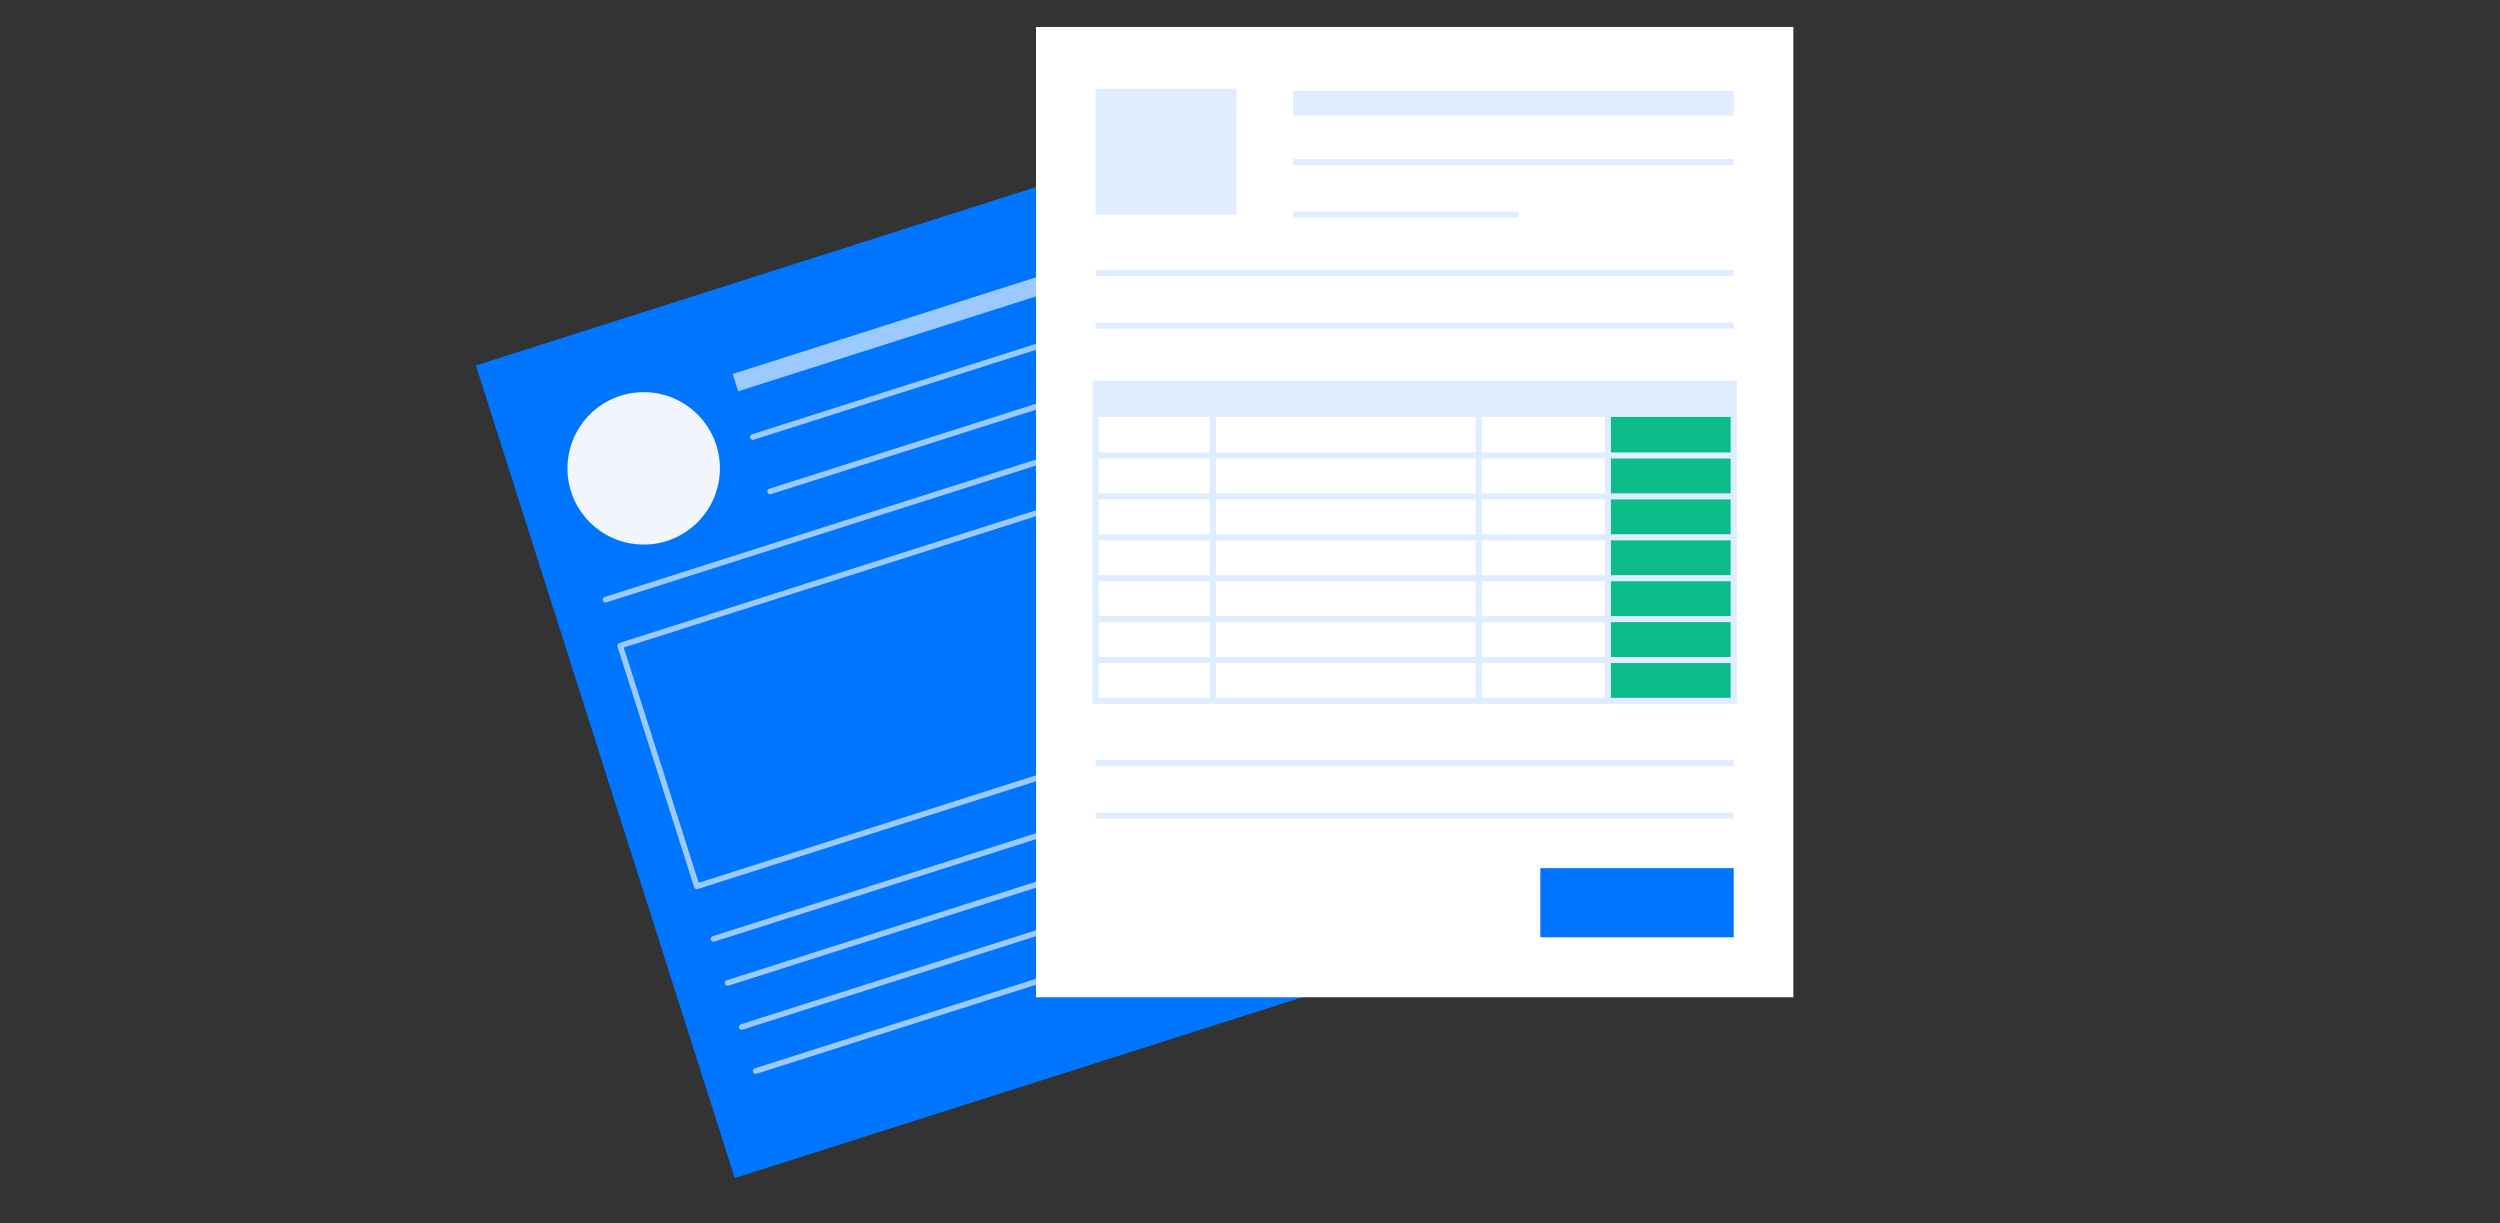 <svg width="278" height="136" viewBox="0 0 278 136" fill="none" xmlns="http://www.w3.org/2000/svg">
<rect x="0" y="0" width="278" height="136" fill="#333333" stroke="none"/>
<path d="M125.457 17.533L52.92 40.638L81.703 131L154.24 107.895L125.457 17.533Z" fill="#0075FF"/>
<g opacity="0.61">
<path d="M77.488 98.874C77.421 98.875 77.355 98.853 77.301 98.814C77.247 98.774 77.207 98.719 77.187 98.654L68.663 71.894C68.651 71.855 68.646 71.813 68.65 71.772C68.653 71.731 68.665 71.69 68.684 71.653C68.703 71.617 68.729 71.584 68.76 71.557C68.792 71.53 68.829 71.51 68.868 71.498L130.294 51.932C130.374 51.907 130.46 51.914 130.535 51.953C130.609 51.991 130.665 52.058 130.691 52.137L139.214 78.897C139.227 78.937 139.231 78.979 139.228 79.02C139.225 79.061 139.213 79.102 139.194 79.138C139.175 79.175 139.149 79.208 139.117 79.235C139.085 79.261 139.048 79.282 139.009 79.294L77.584 98.86C77.553 98.87 77.52 98.874 77.488 98.874ZM69.361 72.004L77.692 98.162L138.516 78.788L130.183 52.63L69.361 72.004Z" fill="white"/>
</g>
<g opacity="0.61">
<path d="M79.35 104.72C79.274 104.72 79.201 104.693 79.144 104.644C79.086 104.595 79.049 104.527 79.037 104.453C79.025 104.378 79.041 104.302 79.081 104.238C79.12 104.174 79.182 104.126 79.254 104.103L140.679 84.538C140.759 84.512 140.845 84.52 140.92 84.558C140.994 84.597 141.05 84.663 141.076 84.743C141.101 84.823 141.094 84.909 141.055 84.984C141.017 85.058 140.95 85.114 140.87 85.14L79.445 104.704C79.414 104.715 79.382 104.72 79.35 104.72Z" fill="white"/>
</g>
<g opacity="0.61">
<path d="M80.911 109.618C80.836 109.618 80.763 109.591 80.706 109.542C80.649 109.493 80.611 109.425 80.599 109.351C80.588 109.276 80.603 109.2 80.643 109.136C80.683 109.072 80.744 109.024 80.815 109.002L142.24 89.436C142.28 89.423 142.322 89.417 142.364 89.42C142.406 89.423 142.447 89.435 142.484 89.454C142.522 89.472 142.555 89.499 142.582 89.531C142.609 89.562 142.63 89.6 142.643 89.639C142.655 89.68 142.66 89.722 142.656 89.763C142.653 89.805 142.641 89.846 142.621 89.883C142.601 89.92 142.575 89.953 142.542 89.98C142.51 90.006 142.472 90.026 142.432 90.038L81.007 109.603C80.976 109.613 80.944 109.619 80.911 109.618Z" fill="white"/>
</g>
<g opacity="0.61">
<path d="M82.472 114.517C82.397 114.517 82.324 114.49 82.266 114.441C82.209 114.392 82.172 114.324 82.16 114.249C82.148 114.175 82.164 114.099 82.203 114.035C82.243 113.971 82.304 113.923 82.376 113.9L143.801 94.334C143.881 94.309 143.967 94.316 144.042 94.355C144.116 94.393 144.172 94.46 144.198 94.539C144.223 94.619 144.216 94.706 144.178 94.78C144.139 94.855 144.073 94.911 143.993 94.936L82.568 114.501C82.537 114.512 82.504 114.517 82.472 114.517Z" fill="white"/>
</g>
<g opacity="0.61">
<path d="M84.03 119.416C83.955 119.416 83.882 119.389 83.825 119.339C83.768 119.29 83.73 119.223 83.719 119.148C83.707 119.074 83.722 118.998 83.762 118.934C83.802 118.869 83.863 118.822 83.934 118.799L145.36 99.233C145.399 99.22 145.441 99.216 145.482 99.219C145.524 99.223 145.564 99.234 145.601 99.253C145.638 99.272 145.67 99.299 145.697 99.33C145.724 99.362 145.744 99.399 145.757 99.438C145.769 99.478 145.774 99.519 145.77 99.561C145.767 99.602 145.755 99.642 145.736 99.679C145.717 99.716 145.691 99.749 145.659 99.775C145.628 99.802 145.591 99.822 145.551 99.835L84.126 119.4C84.095 119.41 84.063 119.416 84.03 119.416Z" fill="white"/>
</g>
<g opacity="0.61">
<path d="M67.335 66.997C67.26 66.997 67.187 66.97 67.13 66.921C67.073 66.871 67.035 66.804 67.023 66.729C67.012 66.655 67.027 66.579 67.067 66.515C67.106 66.451 67.168 66.403 67.239 66.38L128.665 46.815C128.744 46.789 128.831 46.796 128.905 46.835C128.98 46.873 129.036 46.94 129.061 47.02C129.087 47.099 129.079 47.186 129.041 47.261C129.002 47.335 128.936 47.391 128.856 47.416L67.431 66.982C67.4 66.992 67.368 66.997 67.335 66.997Z" fill="white"/>
</g>
<g opacity="0.61">
<path d="M85.632 54.963C85.557 54.963 85.484 54.936 85.427 54.887C85.37 54.837 85.332 54.77 85.32 54.695C85.309 54.621 85.324 54.545 85.364 54.481C85.403 54.417 85.464 54.369 85.536 54.346L126.871 41.18C126.95 41.156 127.036 41.164 127.11 41.202C127.183 41.241 127.238 41.307 127.264 41.386C127.289 41.465 127.282 41.551 127.244 41.625C127.207 41.699 127.141 41.755 127.063 41.782L85.728 54.948C85.697 54.958 85.665 54.963 85.632 54.963Z" fill="white"/>
</g>
<g opacity="0.61">
<path d="M122.804 28.416L81.471 41.586L82.084 43.512L123.418 30.342L122.804 28.416Z" fill="white"/>
</g>
<g opacity="0.61">
<path d="M83.704 48.913C83.629 48.913 83.556 48.886 83.499 48.837C83.442 48.788 83.404 48.72 83.392 48.646C83.381 48.571 83.396 48.495 83.436 48.431C83.475 48.367 83.537 48.319 83.608 48.296L124.943 35.13C124.982 35.118 125.024 35.113 125.065 35.117C125.107 35.12 125.147 35.132 125.184 35.151C125.221 35.17 125.253 35.196 125.28 35.227C125.307 35.259 125.327 35.296 125.34 35.335C125.352 35.375 125.357 35.416 125.353 35.458C125.35 35.499 125.338 35.539 125.319 35.576C125.3 35.613 125.274 35.646 125.243 35.673C125.211 35.699 125.174 35.72 125.135 35.732L83.8 48.898C83.769 48.908 83.737 48.913 83.704 48.913Z" fill="white"/>
</g>
<path d="M71.578 60.556C76.259 60.556 80.053 56.762 80.053 52.081C80.053 47.401 76.259 43.607 71.578 43.607C66.898 43.607 63.103 47.401 63.103 52.081C63.103 56.762 66.898 60.556 71.578 60.556Z" fill="#F3F5FD"/>
<path d="M199.421 3H115.203V110.895H199.421V3Z" fill="white"/>
<path d="M137.488 9.863H121.838V23.874H137.488V9.863Z" fill="#E0ECFF"/>
<path d="M192.788 44.342H178.799V77.933H192.788V44.342Z" fill="#0CBC8B"/>
<path d="M192.788 42.32H121.838V46.365H192.788V42.32Z" fill="#E0ECFF"/>
<path d="M193.125 78.269H121.502V42.32H122.175V77.596H192.452V42.32H193.125V78.269Z" fill="#E0ECFF"/>
<path d="M135.21 44.342H134.537V77.933H135.21V44.342Z" fill="#E0ECFF"/>
<path d="M192.789 50.311H121.842V50.984H192.789V50.311Z" fill="#E0ECFF"/>
<path d="M192.789 54.861H121.842V55.534H192.789V54.861Z" fill="#E0ECFF"/>
<path d="M192.789 59.41H121.842V60.083H192.789V59.41Z" fill="#E0ECFF"/>
<path d="M192.789 63.96H121.842V64.633H192.789V63.96Z" fill="#E0ECFF"/>
<path d="M192.789 68.51H121.842V69.183H192.789V68.51Z" fill="#E0ECFF"/>
<path d="M192.789 73.059H121.842V73.733H192.789V73.059Z" fill="#E0ECFF"/>
<path d="M164.769 44.342H164.096V77.933H164.769V44.342Z" fill="#E0ECFF"/>
<path d="M179.134 44.342H178.461V77.933H179.134V44.342Z" fill="#E0ECFF"/>
<path d="M192.788 96.539H171.285V104.226H192.788V96.539Z" fill="#0075FF"/>
<path d="M192.788 84.505H121.838V85.178H192.788V84.505Z" fill="#E0ECFF"/>
<path d="M192.788 90.354H121.838V91.027H192.788V90.354Z" fill="#E0ECFF"/>
<path d="M192.786 17.688H143.793V18.362H192.786V17.688Z" fill="#E0ECFF"/>
<path d="M168.848 23.537H143.793V24.21H168.848V23.537Z" fill="#E0ECFF"/>
<path d="M192.788 30.024H121.838V30.697H192.788V30.024Z" fill="#E0ECFF"/>
<path d="M192.788 35.873H121.838V36.546H192.788V35.873Z" fill="#E0ECFF"/>
<path d="M192.786 10.102H143.793V12.86H192.786V10.102Z" fill="#E0ECFF"/>
</svg>
